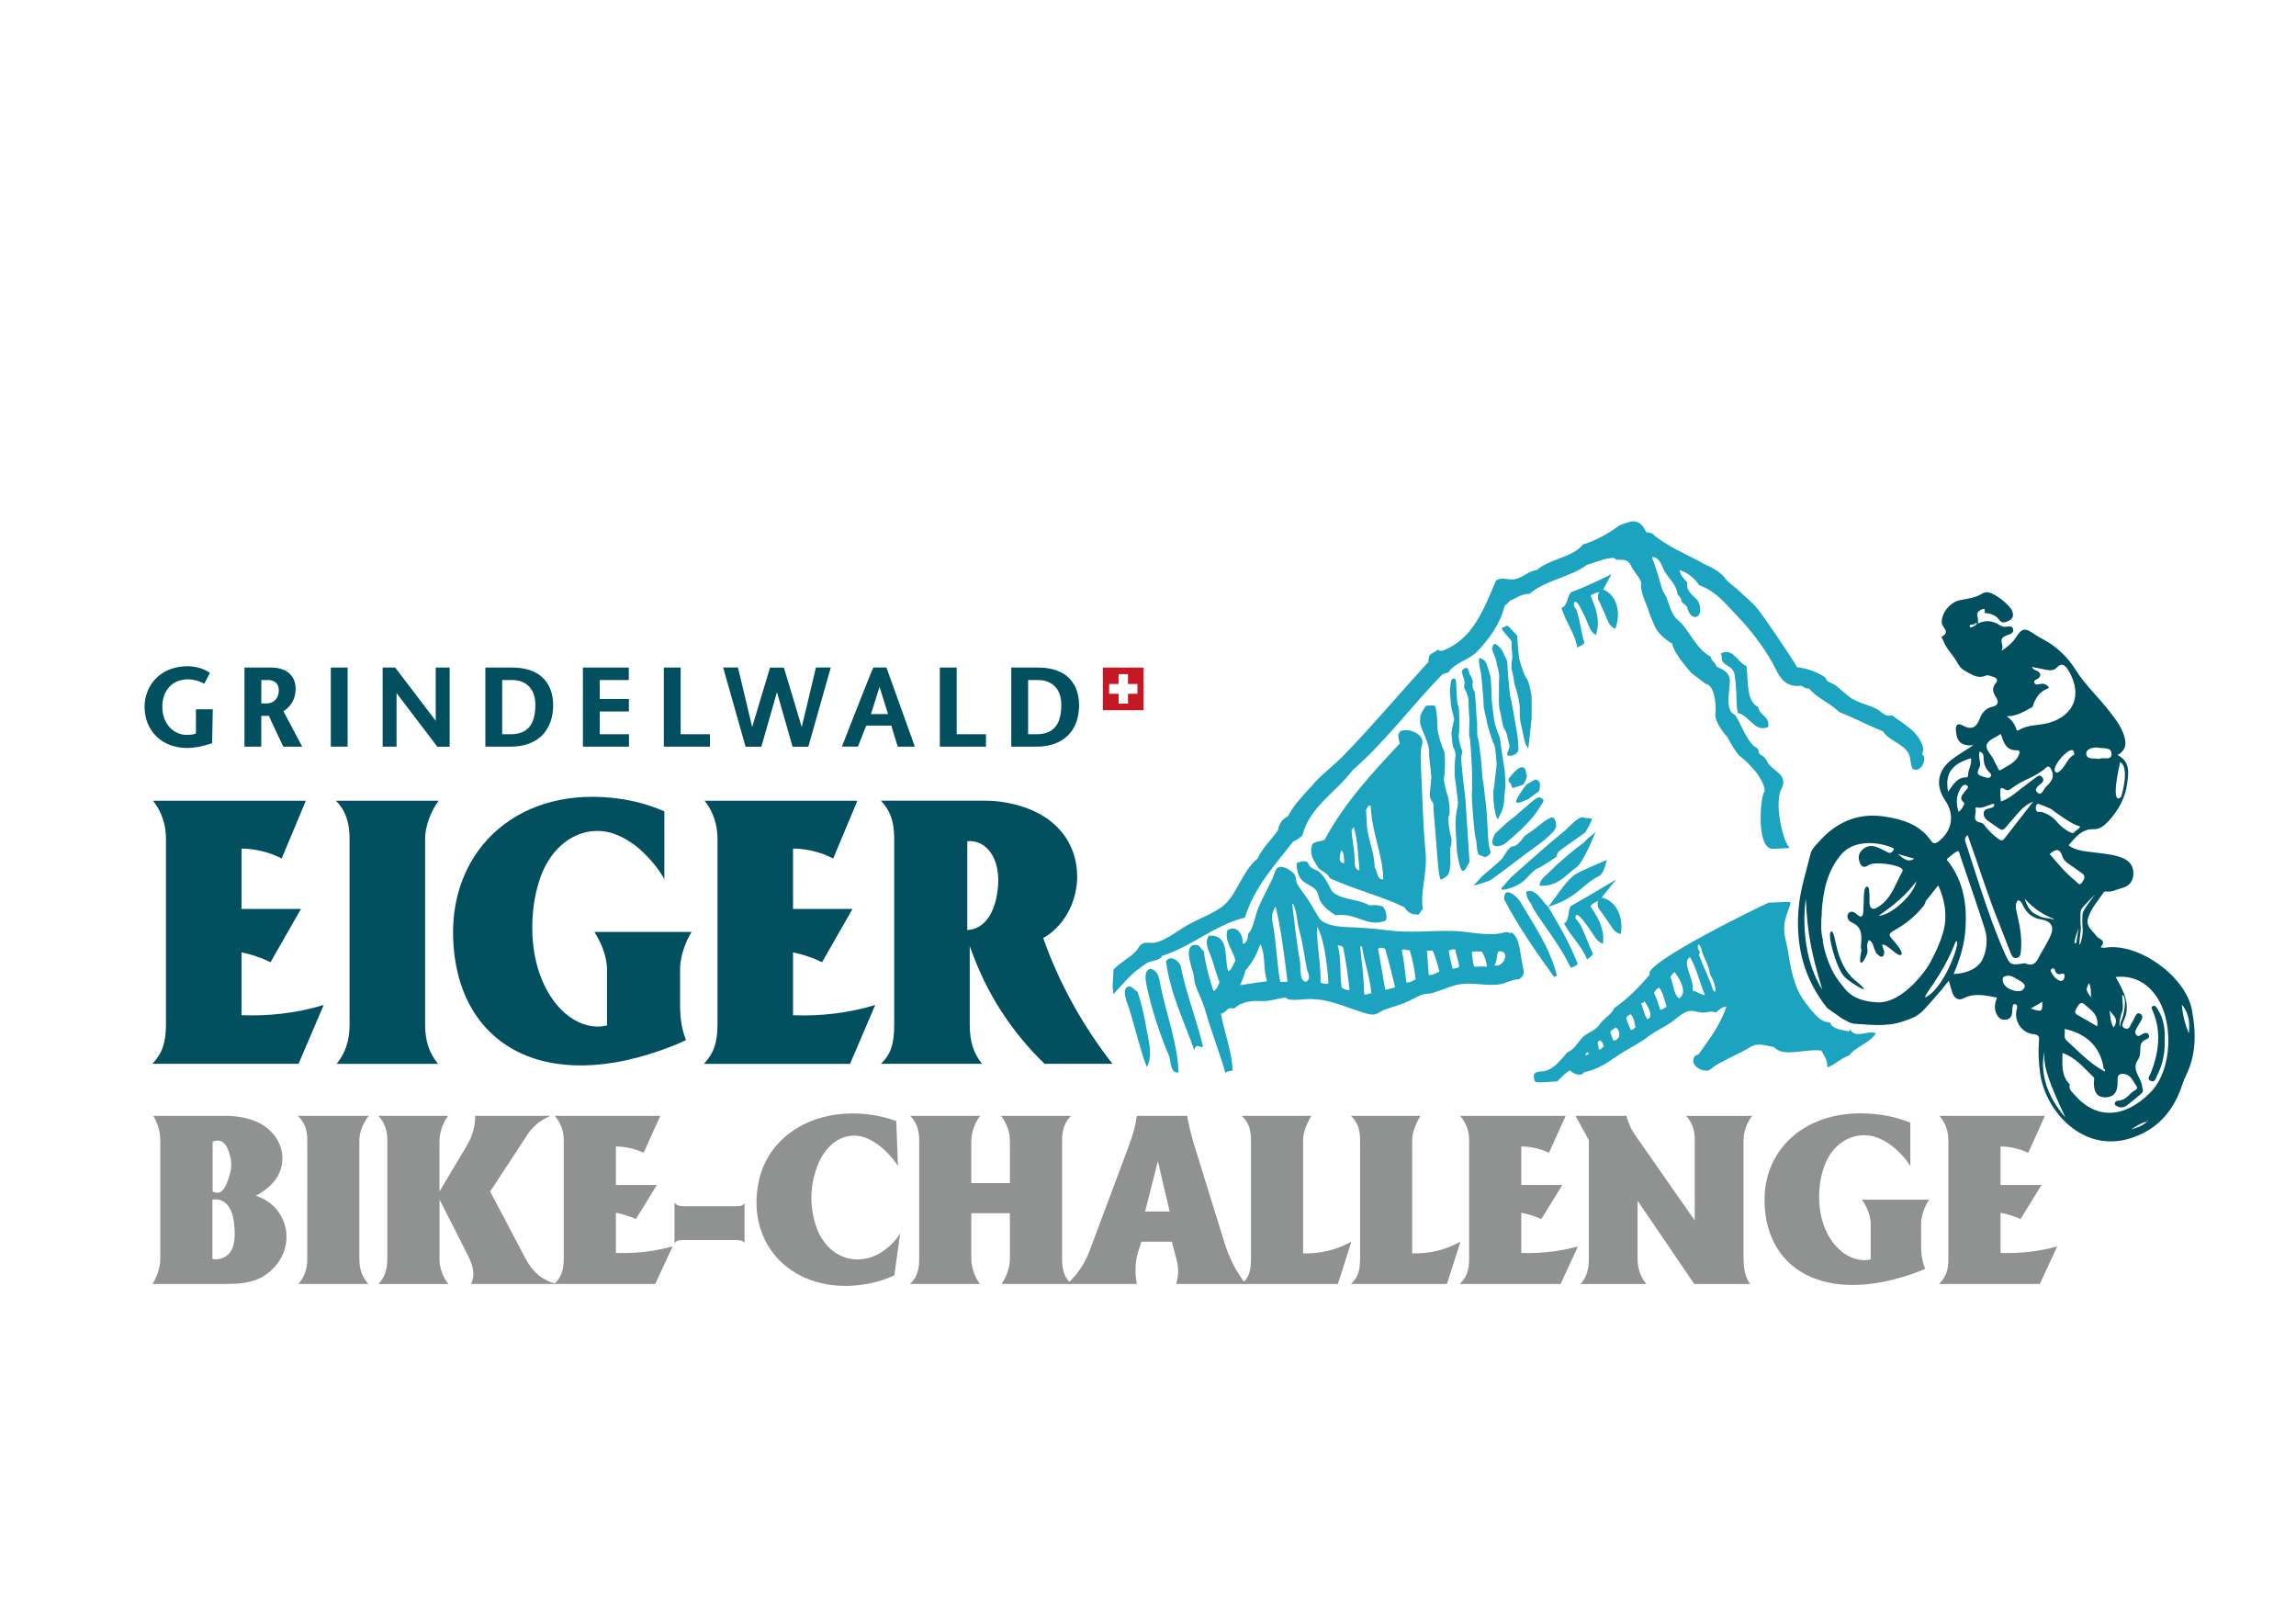 <?xml version="1.0" encoding="utf-8"?>
<!-- Generator: Adobe Illustrator 24.0.3, SVG Export Plug-In . SVG Version: 6.00 Build 0)  -->
<svg version="1.1" id="Ebene_1" xmlns="http://www.w3.org/2000/svg" xmlns:xlink="http://www.w3.org/1999/xlink" x="0px" y="0px"
	 viewBox="0 0 841.89 595.28" style="enable-background:new 0 0 841.89 595.28;" xml:space="preserve">
<style type="text/css">
	.st0{fill:#909191;}
	.st1{fill:#02505F;}
	.st2{fill:#C61824;}
	.st3{fill-rule:evenodd;clip-rule:evenodd;fill:#1CA3BF;}
	.st4{fill-rule:evenodd;clip-rule:evenodd;fill:#02505F;}
	.st5{fill:none;}
</style>
<g>
	<g>
		<g>
			<path class="st0" d="M57.53,467.55c0.89-2.31,1.24-4.28,1.24-5.9v-43.31c0-2.65-0.53-5.22-1.68-7.62
				c-0.27-0.6-0.62-1.11-0.88-1.62h26.72c4.95,0,9.29,1.11,12.39,2.73c9.11,4.88,10.88,15.67,4.25,22.34
				c-0.8,0.77-1.51,1.37-2.39,2.05c-1.24,0.94-2.3,1.63-3.36,2.14c0.53,0.17,1.15,0.43,1.68,0.68c9.99,4.28,12.92,17.12,5.04,25.6
				c-3.98,4.28-8.67,6.07-16.9,6.07h-27.7C56.56,469.7,57.09,468.67,57.53,467.55 M81.95,461.05c2.83-1.28,4.43-4.2,4.07-10.45
				c-0.26-5.91-2.03-8.99-4.24-10.18c-1.15-0.69-2.48-0.86-3.89-0.6v21.74C79.3,461.82,80.71,461.65,81.95,461.05z M83.01,434.17
				c1.77-4.36,2.04-6.76,1.6-9.25c-1.15-5.99-3.55-7.7-6.64-6.33v18.24C80.18,437.94,81.77,437.08,83.01,434.17z"/>
			<path class="st0" d="M135.22,409.1c-0.89,1.02-1.5,2.13-2.12,3.42c-0.89,1.97-1.33,3.86-1.33,5.57v43.48
				c0,3.77,1.06,6.68,3.28,9.16h-25.66c2.21-2.48,3.28-5.48,3.28-9.16V418c0-3.94-1.07-6.68-3.45-8.9H135.22"/>
			<path class="st0" d="M142.03,461.48V418c0-3.59-1.06-6.51-3.27-8.9h25.49c-0.71,1.02-1.33,2.13-1.86,3.34
				c-0.8,2.05-1.24,3.94-1.24,5.56v18.83l9.91-16.61c2.21-3.68,3.19-7.36,3.19-11.12h27.61c-0.89,0.34-1.77,0.77-2.57,1.28
				c-2.3,1.37-4.25,3.16-5.75,5.39l-13.81,21.06l13.19,24.99c2.57,4.8,6.37,7.79,11.24,8.9h-31.41c1.33-3.08,1.15-5.82-1.24-10.61
				l-10.35-20.37v21.74c0,2.66,0.71,5.3,2.12,7.62c0.35,0.6,0.71,1.11,1.15,1.63h-25.66C141.06,468.24,142.03,465.59,142.03,461.48"
				/>
			<path class="st0" d="M206.71,461.48v-43.39c0-3.51-1.15-6.51-3.27-8.99h38.67l-6.1,13.52c-0.8-0.34-1.6-0.68-2.3-0.94
				c-2.56-0.86-5.22-1.37-7.88-1.37v14.12h15.04l-7.7,12.5c-1.14-0.51-2.39-1.02-3.62-1.37c-1.24-0.43-2.48-0.68-3.72-0.94v14.72
				c6.99,0.26,14.07-0.51,20.8-2.4l-6.37,13.78h-36.98C205.65,468.41,206.71,465.93,206.71,461.48"/>
			<path class="st0" d="M247.32,440.94c0.8,0.93,1.68,1.28,3.45,1.28h18.94c2.03,0,2.57-0.17,3.28-1.11v14.46
				c-0.17-0.08-0.27-0.25-0.45-0.34c-0.62-0.43-1.23-0.6-2.65-0.6H250.6c-2.04,0-2.66,0.26-3.28,1.21V440.94"/>
			<path class="st0" d="M329.26,427.5c-0.88-1.54-2.3-3.25-4.68-5.65c-1.77-1.72-3.81-3.17-6.1-4.28
				c-6.73-3.26-14.86-0.09-18.68,9.67c-3.09,7.96-3.01,16.18,0,23.8c4.69,11.3,16.81,14.12,25.93,6.16
				c1.94-1.63,3.36-3.34,4.33-5.13l-2.12,15.49c-3.54,1.63-7.26,2.74-11.15,3.34c-25.66,3.94-43.98-14.46-38.4-38.6
				c0.53-2.23,1.33-4.45,2.39-6.51c6.2-12.16,20.71-19.52,38.49-17.12c3.19,0.43,6.28,1.2,9.38,2.31L329.26,427.5"/>
			<path class="st0" d="M337.05,461.39v-43.22c0-4.11-1.06-6.76-3.28-9.07h25.66c-0.8,1.02-1.5,2.13-1.95,3.25
				c-0.88,2.06-1.33,4.03-1.33,5.82v15.58h14.16v-15.58c0-2.4-0.71-5.05-2.21-7.53c-0.27-0.51-0.62-1.03-1.06-1.54h25.66
				c-2.22,2.31-3.27,4.96-3.27,9.07v43.22c0,4.54,0.97,6.94,3.36,9.33h-25.57c0.35-0.52,0.62-1.02,0.97-1.54
				c1.42-2.65,2.12-5.31,2.12-7.79v-16.61h-14.16v16.61c0,2.4,0.71,5.14,2.12,7.79c0.36,0.51,0.71,1.02,1.06,1.54h-25.66
				C336.07,468.41,337.05,465.93,337.05,461.39"/>
			<path class="st0" d="M399.52,458.57l13.81-36.89c2.3-6.16,3.01-8.9,3.53-12.58h18.5l0.26,1.71l0.36,1.63
				c0.53,2.48,1.24,5.22,2.47,9.16l10.79,34.83c1.25,3.85,3.02,7.62,5.31,11.21c0.71,1.03,1.42,2.06,2.21,3.08h-25.48
				c0.88-2.82,0.97-5.73,0.18-8.73l-1.78-6.76h-11.15l-1.42,4.45c-0.62,2.22-0.88,4.8-0.7,7.87c0.08,1.02,0.26,2.14,0.44,3.17
				h-25.57C394.92,467.47,397.66,463.45,399.52,458.57 M428.89,444.19l-4.33-18.49l-4.69,18.49H428.89z"/>
			<path class="st0" d="M480.83,409.1c-0.27,0.43-0.53,0.94-0.8,1.45c-1.59,2.99-2.21,5.47-2.21,7.36v41.6
				c6.19,0.17,12.29-1.28,17.7-4.28l-4.95,15.49h-35.22c2.48-2.22,3.36-4.54,3.36-9.33V418c0-4.28-1.07-6.68-3.36-8.9H480.83"/>
			<path class="st0" d="M520.83,409.1c-0.26,0.43-0.53,0.94-0.79,1.45c-1.6,2.99-2.22,5.47-2.22,7.36v41.6
				c6.2,0.17,12.3-1.28,17.7-4.28l-4.96,15.49h-35.21c2.47-2.22,3.36-4.54,3.36-9.33V418c0-4.28-1.06-6.68-3.36-8.9H520.83"/>
			<path class="st0" d="M538.7,461.48v-43.39c0-3.51-1.15-6.51-3.27-8.99h38.66l-6.1,13.52c-0.8-0.34-1.59-0.68-2.3-0.94
				c-2.56-0.86-5.22-1.37-7.87-1.37v14.12h15.04l-7.69,12.5c-1.15-0.51-2.39-1.02-3.63-1.37c-1.25-0.43-2.48-0.68-3.72-0.94v14.72
				c6.99,0.26,14.07-0.51,20.79-2.4l-6.37,13.78h-36.98C537.63,468.41,538.7,465.93,538.7,461.48"/>
			<path class="st0" d="M596.39,409.1c0.26,1.11,0.62,2.13,1.07,3.17c0.62,1.54,1.24,2.56,1.86,3.51l22.11,31.67v-29.53
				c0-3.94-1.05-6.5-3.18-8.81h24.24c-0.44,0.51-0.7,1.02-1.06,1.54c-1.41,2.4-2.12,4.96-2.12,7.36v42.54
				c0,5.05,0.61,7.36,2.38,10.18h-20.44l-20.79-30.55v21.31c0,3.51,1.06,6.59,3.19,9.24h-24.07c2.12-2.48,3.01-5.13,3.01-9.24V418
				l-4.87-8.9H596.39"/>
			<path class="st0" d="M700.45,427.5c-1.15-1.97-2.83-4.02-5.31-6.24c-1.86-1.71-4.07-3.09-6.36-4.03
				c-7.79-3.17-16.82,0.94-20.09,10.95c-0.62,1.88-1.07,3.77-1.33,5.73c-2.3,17.81,8.14,29.19,17.61,27.99l0.44-0.09l0.53-0.08
				v-13.18c0-1.79-0.62-4.28-2.03-6.85c-0.36-0.69-0.8-1.28-1.15-1.88h24.6c-0.44,0.68-0.8,1.29-1.15,1.97
				c-1.15,2.39-1.77,4.79-1.77,6.76v8.21c0,3.51,0.44,5.91,1.51,8.39c-1.15,0.52-2.22,0.94-3.37,1.37
				c-32.82,11.98-54.94-0.6-55.56-25.68c-0.53-20.8,17.08-35.61,42.38-32.18c3.8,0.51,7.44,1.46,11.07,2.91V427.5"/>
			<path class="st0" d="M714.43,461.48v-43.39c0-3.51-1.15-6.51-3.28-8.99h38.67l-6.1,13.52c-0.8-0.34-1.59-0.68-2.3-0.94
				c-2.58-0.86-5.23-1.37-7.88-1.37v14.12h15.04l-7.7,12.5c-1.14-0.51-2.38-1.02-3.62-1.37c-1.24-0.43-2.48-0.68-3.72-0.94v14.72
				c6.99,0.26,14.06-0.51,20.79-2.4l-6.37,13.78h-36.98C713.37,468.41,714.43,465.93,714.43,461.48"/>
		</g>
	</g>
</g>
<path class="st1" d="M60.86,375.54v-67.92c0-5.49-1.67-10.18-4.75-14.06h56.04l-8.85,21.17c-1.15-0.54-2.31-1.07-3.33-1.48
	c-3.72-1.34-7.57-2.14-11.41-2.14v22.11h21.8L99.2,352.76c-1.67-0.8-3.46-1.6-5.26-2.14c-1.79-0.67-3.59-1.07-5.38-1.47v23.04
	c10.13,0.4,20.39-0.8,30.14-3.75l-9.23,21.57h-53.6C59.32,386.39,60.86,382.5,60.86,375.54"/>
<path class="st1" d="M160.88,293.55c-1.28,1.61-2.18,3.35-3.07,5.36c-1.28,3.09-1.93,6.03-1.93,8.71v68.06
	c0,5.9,1.54,10.45,4.74,14.34h-37.19c3.21-3.89,4.75-8.58,4.75-14.34v-68.19c0-6.16-1.54-10.45-5-13.93H160.88"/>
<path class="st1" d="M243.61,322.36c-1.67-3.09-4.11-6.3-7.7-9.79c-2.69-2.68-5.9-4.82-9.23-6.29
	c-11.28-4.96-24.37,1.47-29.11,17.15c-0.9,2.95-1.54,5.9-1.93,8.98c-3.33,27.86,11.8,45.68,25.52,43.81l0.64-0.14l0.77-0.13v-20.63
	c0-2.82-0.89-6.7-2.95-10.72c-0.51-1.07-1.15-2.01-1.67-2.95h35.65c-0.63,1.07-1.15,2.01-1.67,3.09c-1.66,3.75-2.56,7.5-2.56,10.58
	v12.86c0,5.49,0.64,9.25,2.18,13.13c-1.67,0.8-3.21,1.47-4.88,2.14c-47.57,18.75-79.63-0.94-80.53-40.19
	c-0.77-32.55,24.75-55.73,61.43-50.37c5.51,0.8,10.77,2.28,16.03,4.56V322.36"/>
<path class="st1" d="M263.09,375.54v-67.92c0-5.49-1.66-10.18-4.74-14.06h56.03l-8.85,21.17c-1.15-0.54-2.31-1.07-3.33-1.48
	c-3.72-1.34-7.57-2.14-11.41-2.14v22.11h21.8l-11.16,19.55c-1.67-0.8-3.46-1.6-5.26-2.14c-1.79-0.67-3.59-1.07-5.38-1.47v23.04
	c10.13,0.4,20.38-0.8,30.14-3.75l-9.24,21.57h-53.6C261.55,386.39,263.09,382.5,263.09,375.54"/>
<path class="st1" d="M361.23,293.55c2.18,0,4.49,0.14,6.67,0.53c18.08,2.82,27.45,14.07,27.06,28.27
	c-0.39,9.11-5.13,17.42-12.44,21.57c5.9,16.74,14.62,32.29,25.39,46.08h-24.88c-6.02-5.76-11.28-12.19-15.9-19.29
	c-4.75-7.37-8.59-15.41-11.54-23.85v28.81c0,6.29,1.41,10.45,4.49,14.34h-37.06c3.59-3.48,4.87-7.23,4.87-14.34v-68.19
	c0-6.43-1.54-10.45-4.87-13.93H361.23 M365.2,329.86c3.21-14.07-3.2-22.24-10.52-21.44v32.55
	C359.57,340.71,363.41,337.09,365.2,329.86z"/>
<path class="st2" d="M404.4,244.75v15.62h14.95v-15.62H404.4z M417.07,254.36h-3.46v3.61h-3.45v-3.61h-3.46v-3.6h3.46v-3.61h3.45
	v3.61h3.46V254.36z"/>
<path class="st1" d="M53.01,259.07c0,8.92,6.42,15.15,15.61,15.15c2.76,0,5.76-0.58,9.16-1.76l0.24-12.02v-0.39h-6.17
	c0,0,0,8.75,0,8.81c-0.82,0.59-3.46,0.56-3.46,0.56c-4.3,0-8.86-3.6-8.86-10.27c0-6.13,3.69-10.1,9.41-10.1
	c2.23,0,4.44,0.77,5.65,1.45l0.32,0.17l2.08-3.98l-0.29-0.19c-1.99-1.37-5.1-2.25-7.91-2.25C58.42,244.25,53.01,251.71,53.01,259.07
	"/>
<polyline class="st1" points="127.11,244.74 121.3,244.74 121.3,273.73 127.47,273.73 127.47,244.74 127.11,244.74 "/>
<path class="st1" d="M164.51,244.74h-4.74c0,0,0,17.74,0,19.52c-1.08-1.41-14.87-19.52-14.87-19.52h-4.22h-0.37v29h5.1
	c0,0,0-17.84,0-19.63c1.08,1.42,14.21,18.67,14.21,18.67l0.73,0.97l4.53,0.01v-29H164.51"/>
<path class="st1" d="M230.21,244.74h-16.47v29h16.9v-4.55c0,0-10.04,0-10.73,0c0-0.67,0-7.69,0-8.35c0.68,0,10.7,0,10.7,0v-4.56
	c0,0-10.02,0-10.7,0c0-0.65,0-6.32,0-6.97c0.68,0,10.65,0,10.65,0v-4.57H230.21"/>
<path class="st1" d="M249.22,244.74h-5.81v29h16.91v-4.55c0,0-10.05,0-10.74,0c0-0.74,0-24.45,0-24.45H249.22"/>
<path class="st1" d="M350.43,244.74h-5.82v29h16.92v-4.55c0,0-10.04,0-10.74,0c0-0.74,0-24.45,0-24.45H350.43"/>
<path class="st1" d="M103.94,260.76c2.94-1.96,4.46-4.63,4.46-8.25c0-4.86-3.37-7.77-9.01-7.77h-9.75v29h6.17c0,0,0-10.58,0-11.29
	h2.87c-0.01,0-0.01,0-0.01,0.01c0,0.41,4.45,9.66,5.21,11.28h6.93C110.07,272.33,104.17,261.2,103.94,260.76 M97.66,257.89
	c0,0-1.33,0-1.84,0v-8.58c0.55,0,2.45,0,2.45,0c1.19,0,3.96,0.37,3.96,3.89C102.23,254.94,101.26,257.89,97.66,257.89z"/>
<path class="st1" d="M187.68,244.74h-9.71v29h9.21c9.81,0,15.66-5.72,15.66-15.31C202.83,254.31,201.35,244.74,187.68,244.74
	 M187.1,269.19c0,0-2.38,0-2.96,0v-19.88c0.6,0,3.57,0,3.57,0c5.38,0,8.6,3.39,8.6,9.09C196.31,265.75,193.39,269.19,187.1,269.19z"
	/>
<path class="st1" d="M325.03,244.72h-4.77c-0.35,0.24-11.55,29-11.55,29h5.88l3.02-7.7c0,0,9.29,0,9.33,0
	c-0.02,0-0.02,0.02-0.02,0.05c0,0.66,2.28,7.68,2.28,7.68l6.26-0.02L325.03,244.72 M319.33,261.79c0.19-0.54,0.47-1.35,0.47-1.35
	s2.2-7.02,2.71-8.64c0.47,1.52,2.12,6.83,2.12,6.83s0.77,2.41,1,3.16H319.33z"/>
<path class="st1" d="M380.52,244.74h-9.71v29h9.21c9.81,0,15.66-5.72,15.66-15.31C395.67,254.31,394.2,244.74,380.52,244.74
	 M379.94,269.19c0,0-2.37,0-2.95,0v-19.88c0.6,0,3.57,0,3.57,0c5.39,0,8.6,3.39,8.6,9.09C389.15,265.75,386.22,269.19,379.94,269.19
	z"/>
<path class="st1" d="M299.19,244.71c-0.02,0.05-4.69,19.64-5.21,21.84c-0.6-2.13-6.55-21.8-6.55-21.8h-5.08
	c0,0-5.94,19.66-6.54,21.8c-0.52-2.2-5.2-21.78-5.21-21.84h-5.44l8.23,29.04l5.78,0.02c0,0,4.89-17.11,5.72-20.03
	c0.84,2.92,5.73,20.03,5.73,20.03l5.78-0.02l8.23-29.04H299.19"/>
<g>
	<g>
		<g>
			<g>
				<path class="st3" d="M640.39,244.23c0.76,6.19-0.07,12.86,4.36,15.01c0.35,3.29,4.19,3.08,3.63,7.26
					c-4.96,2.23-6.89-4.24-11.14-5.08c-0.74-3.34-0.38-6.62-0.73-9.68c-0.18-1.59-0.24-3.96-0.73-5.33c-0.72-2-3.09-2.34-4.12-3.87
					c-0.61-0.92-0.01-2.03-0.72-2.91C635.24,237.14,637.09,242.82,640.39,244.23z"/>
			</g>
			<g>
				<path class="st3" d="M570.9,357.79c-0.45,0.03-0.81,0.16-0.97,0.48c-6.57-9.09-13.02-18.29-18.4-28.57
					c-0.2-5.19,4.48-1.33,5.81,0.73C562.32,338.93,568.45,347.57,570.9,357.79z"/>
			</g>
			<g>
				<path class="st3" d="M520.05,335.27c-2.73,0.15-4.1-1.07-5.08-2.66c-8.03-3.94-18.69-6.63-27.36-10.65
					c-0.74-1.84-2.75-2.41-4.11-3.63c-1.33-2.21-3.88-5.28-2.18-8.96c1.02-0.92,3.01-0.86,4.36-1.45
					c7.33-13.66,17.46-24.52,27.6-35.36c-0.25-1.12-0.69-2.06-0.48-3.63c0.3-0.11,0.5-0.31,0.48-0.73c2.91-1.53,7.66,0.56,8.23,3.15
					c0.28,1.26-0.4,2.58-0.49,3.63c-0.13,1.64-0.09,4,0,5.81c0.5,9.74,0.71,21.38,1.7,31.48c0.77,7.88-2.12,15.03-0.97,21.07
					C520.87,333.67,520.9,334.92,520.05,335.27z M500.92,296.78c-0.02,1.23,0.13,2.29,0.2,3.43c-0.09,6.95,2.83,11.23,2.94,17.88
					c1.2,1.3,0.64,4.36,3.15,4.36c-0.15-9.29-4.18-16.77-4.6-27.12C501.36,295.12,501.55,296.35,500.92,296.78z M495.59,304.28
					c0.17,3.45,1.05,7.26,1.16,10.9c0.03,1.25-0.25,3.7,1.75,3.87c-0.52-4.24-0.53-11.13-2.18-15.98
					C496.29,303.69,495.87,303.92,495.59,304.28z M492.93,316.39c-0.27-1.67,0.12-3.99-1.21-4.6
					C491.32,313.56,490.43,316.38,492.93,316.39z"/>
			</g>
			<g>
				<path class="st3" d="M507.17,332.41c0.79,1.16,1.68,3.19,0.97,5.08c-6.75,2.78-10.79-3.11-18.4-1.94
					c-2.04-1.34-4.24-2.81-5.57-5.09c-0.65-1.11-0.68-2.72-1.45-3.87c-1.27-1.91-4.74-2.57-6.05-4.84
					c-0.91-1.56-1.19-3.11-1.21-5.32c1.15-0.49,2.46-0.95,3.63-0.49c0.72,0.29,0.69,1.24,1.45,1.94c0.85,0.78,2.5,1.14,3.15,1.69
					c2.12,1.82,3.63,5.17,4.6,7.02c2.98,3.39,9.85,2.91,13.8,5.33C504.31,331.72,505.16,331.75,507.17,332.41z"/>
			</g>
			<g>
				<path class="st3" d="M441.11,383.7c-0.32,0.46-1.54-0.22-2.18-0.24c-0.58,0.31-0.99,0.79-0.97,1.69
					c-3.68-10.69-8.65-20.08-10.42-32.69c1.58-2.52,4.54-0.31,5.33,1.45C434.96,364.5,438.69,373.44,441.11,383.7z"/>
			</g>
			<g>
				<path class="st3" d="M432.15,393.14c-2.74,0.62-2.84-3.44-3.39-5.81c-2.53-5.73-6.09-15.91-7.75-23.49
					c-0.62-2.84-2.25-8.11,0.97-8.72c2.88,1.08,2.94,3.12,3.63,6.54C427.59,371.46,431.79,382.47,432.15,393.14z"/>
			</g>
			<g>
				<path class="st3" d="M420.53,391.21c-1.97-4.76-4.37-14.42-6.29-20.82c-0.56-1.85-3.41-7.93-0.49-8.72
					c1.11-0.3,2.41,1.49,3.39,1.94c1.32,4.01,2.32,8.01,3.15,13.07C421.07,381.4,422.92,386.75,420.53,391.21z"/>
			</g>
			<g>
				<path class="st3" d="M701.58,382.57 M585.11,304.84c0,0-4.31,11.16-7.02,13.08c-3.97,2.81-6.92,7.28-13.56,6.78
					c-0.1-1.98,1.96-3.41,3.15-4.6c3.94-3.93,8.66-8.01,13.32-11.38C582.08,307.14,583.91,306.3,585.11,304.84 M567.68,332.44
					c2.83-3.42,5.6-8.24,9.2-11.38c1.55-1.34,12.35-5.81,12.35-5.81 M589.23,315.25c0-0.89-0.71,4.43-2.66,5.81
					c-6.05,2.74-8.19,8.22-18.89,11.38c3.94,6.71,7.93,13.38,10.89,21.07c-0.89,0.39-1.45,1.13-2.66,1.21
					c-3.78-8.08-9.24-14.48-13.8-21.79c-0.58-2.25-2.59-3.06-2.42-6.06c3.44-1.43,6.07,3.99,7.99,5.57 M587.29,329.05
					c5.39,1.16,8.11,7.26,7.02,13.32c-2.42-0.22-3.42-2.78-4.6-4.36c-1.25-1.69-2.34-3.51-3.63-5.08c-0.23-0.64-0.47-2.08,0-2.66
					c-1.11,0.51-2.23,0.99-2.91,1.94c2.34,3.63,5.34,7.88,4.6,13.8c-2.45-0.8-3.45-3.4-4.84-5.33c-0.69-0.96-1.42-1.99-2.18-2.91
					c-0.7-0.84-1.48-2.13-2.66-2.42c-1.25,1.3,0.68,2.42,1.21,3.39c1.78,3.23,3.1,7.55,4.84,10.9c-0.42,1.03-1.56,1.35-2.18,2.18
					c-2.03-5.23-6.03-8.5-8.47-13.31c2.05-0.85,1.29-4.52,2.42-6.29c4.82-2.69,16.69-9.76,16.69-9.76 M587.87,216.09
					c5.08,2.14,6.62,8.64,4.43,14.39c-2.34-0.67-2.85-3.36-3.71-5.14c-0.91-1.89-1.65-3.88-2.62-5.67c-0.11-0.67-0.07-2.13,0.5-2.62
					c-1.18,0.29-2.38,0.56-3.22,1.36c1.63,4.01,3.78,8.74,1.95,14.42c-2.25-1.25-2.76-3.99-3.77-6.13c-0.5-1.07-1.02-2.22-1.6-3.26
					c-0.54-0.96-1.06-2.37-2.17-2.87c-1.47,1.04,0.21,2.51,0.56,3.55c1.15,3.51,1.65,8,2.73,11.61c-0.61,0.94-1.78,1.03-2.55,1.73
					c-1.02-5.52-4.34-9.47-5.85-14.66c2.18-0.45,2.11-4.2,3.55-5.73c5.24-1.75,14.8-6.57,14.8-6.57 M656.41,330.61
					c0,0,0.12,0.79,0.03,1.06c-0.89,2.57-1.98,4.99-2.19,7.82c-0.25,3.36,0.96,6.41,1.44,9.68c0.9,6.1,2.25,12.38,5.2,16.82
					c1.77,2.65,4.73,6.41,6.84,7.82c0.95,0.64,2.21,1.03,3.29,1.07c0.91,2.54,4.3,2.61,6.93,3.27l0.42-0.75
					c2.2,3.67,6.27,0.13,9.46,1.41c-2.2,3.68-7.28,4.73-9.79,8.14c-3.18,1.04-4.98,3.34-8.13,4.41c0.58-1.84-1.13-4.65-2.09-6.2
					c-6.18-0.78-13.85,2.64-17.31-1.27c-3.32-0.56-5.88-1.89-9.12,0.2c-2.8,1.8-9.33,4.6-12.49,6.63c-1.04,0.66-1.77,1.6-2.56,1.74
					c-2.73,0.47-6.99-2.16-4.9-5.26c0.27-0.4,0.97-0.41,1.39-0.67c3.83-5.43,7.95-10.6,10.19-17.49c-1.96,0.15-2.73,1.39-3.96,2.2
					c-1.4-0.8-2.88-0.03-4.46-0.01c-1.85,0.03-3.53-0.83-5.1-0.59c-2.62,0.4-5.05,3.14-7.31,4.58c-2.64,1.69-5.21,2.87-7.31,4.38
					c-3.65,3.02-8.01,4.83-12.04,7.63c-3.19,2.21-6.88,4.8-11.72,5.79c-0.56,0.14-0.62,0.73-1.18,0.86
					c-1.78,0.47-3.22-0.54-4.32-1.43c-1.91,1.04-3.16,2.68-4.69,4.06c-2.84-0.05-5.85,0.6-7.91,0.15c-0.63-0.72-0.63-1.79-0.53-2.82
					c0.95-1.31,2.68-0.84,4-1.19c3.73-0.98,6.06-4.44,8.22-6.85c2.71-1.06,3.8-3.82,5.84-5.73c1.42-1.34,3.48-1.93,4.93-3.26
					c0.85-0.77,1.46-1.87,2.32-2.74c1.42-1.43,3.2-2.41,4.07-4.44c5-3.52,9.23-7.74,13.05-12.34c-3.08-3.92,42.89-26.23,43.65-26.36
					 M649.77,311.2c-5.9-0.6-4.21-18.96-2.97-20.65c1.18-1.61-2.17-6.5-2.17-6.5s-2.51-3.65-7.07-7.19
					c-3.93-5.2-3.65-6.62-5.02-7.53c-2.91-3.86-4.05-6.51-3.42-8.44c0-10.27-3.65-10.15-3.65-10.15l-5.13-3.88
					c0,0-6.74-7.22-7.18-11.02c0.91,0.74-4.55-2.22-6.38-6.16c-2.3-5.28-2.44-6.34-2.45-6.49c0-0.01,0-0.02-0.01-0.03
					c-0.16-0.36-2.95-6.49-2.56-8.6c0.4-2.17-2.19-4-3.82-7.36c-1.61-3.32-5.11-1.08-5.83-2.51c-0.02-0.03-0.04-0.05-0.08-0.06
					c-2.81-0.45-6.98,1.64-10.1,2.43c-0.01,0-0.02,0.01-0.03,0.02c-6.01,4.54-15.44,5.65-21.02,10.61
					c-0.02,0.02-0.04,0.03-0.07,0.03c-3.16-0.02-4.68,1.58-6.97,2.42c-0.01,0-0.02,0.01-0.02,0.01c-0.74,0.46-1.02,1.39-1.93,1.69
					c0.04,0.28-0.05,0.43-0.24,0.48c-1.66,6.68-5.73,12.02-9.93,16.47c-2.97,3.14-8.14,4.03-10.63,7.71
					c-0.01,0.02-0.04,0.04-0.06,0.04c-0.77,0.18-1.46,0.43-2.12,0.71c-0.01,0.01-0.03,0.01-0.04,0.03
					c-11.24,11.42-20.76,24.56-32.91,35.09c-0.01,0-0.01,0.01-0.01,0.02c-5.98,8.07-15.74,13.29-18.39,23.93
					c-0.01,0.02-0.02,0.04-0.04,0.06c-1.06,0.76-1.95,1.7-3.33,2.15c-0.02,0.01-0.04,0.02-0.05,0.03
					c-6.56,8.57-14.01,16.26-17.64,27.76c-0.01,0.03-0.04,0.06-0.07,0.07c-11.67,3.06-19.05,10.41-30.18,14.02
					c-0.02,0.01-0.04,0.02-0.05,0.04c-1.12,1.55-2.33,1.48-4.58,2.15c-1.44,0.43-3,1.88-4.12,2.66c-3.46,2.45-6.26,6.11-9.06,9.05
					c-0.06,0.06-0.17,0.03-0.19-0.05c-0.57-2.65,0.03-5.97,0.05-8.72c0-0.03,0.01-0.05,0.03-0.07c2.43-2.66,5.63-4.06,8.21-6.75
					c0.83-0.87,1.2-2.11,2.18-2.66c1.54-0.86,3.15-0.13,4.84-0.49c4.1-0.87,8.18-4.35,12.11-6.54c4.31-2.4,8.72-3.9,12.35-6.54
					c5.47-3.98,7.49-13.33,13.06-17.66c0.01-0.01,0.02-0.02,0.03-0.04c1.86-4.09,5.05-6.86,7.48-10.37
					c0.01-0.01,0.01-0.03,0.02-0.04c0.44-2.45,1.59-4.17,3.59-5.05c0.02-0.01,0.04-0.02,0.05-0.04c1.14-2.19,2.59-4.22,4.34-6.26
					c1.62-1.88,2.96-3.42,4.6-5.08c0.44-0.45,0.74-0.97,1.21-1.45c3.32-3.39,7.14-6.31,10.41-9.68
					c10.69-11.02,20.55-22.81,30.96-34.11c0.02-0.02,0.03-0.06,0.03-0.09c-0.14-0.92,0.23-1.33,0.25-2.1c0-0.02,0.01-0.04,0.02-0.06
					c0.68-1.09,2.25-1.29,3.04-2.26c0.05-0.06,0.13-0.05,0.18,0.01c0.27,0.38,0.89,0.41,1.62,0.34
					c11.07-4.01,15.11-15.05,19.6-25.64c0.01-0.02,0.02-0.04,0.04-0.05c2.01-1.42,4.41-0.21,6.51-0.47
					c3.06-0.36,5.47-3.11,8.44-3.38c0.02,0,0.04-0.01,0.06-0.02c4.62-4.15,13-4.53,16.91-9.39c0.01-0.02,0.03-0.03,0.05-0.03
					c4.61-1.33,9.39-4.08,13.04-6.77c0.77-0.57,4.48-1.73,5.33-1.69c2.65,0.12,3.68,1.96,4.81,4.05c0.02,0.04,0.07,0.06,0.11,0.05
					c0.83-0.14,1.09,0.29,1.82,0.26c0.03,0,0.05,0.01,0.07,0.02c5.36,4.85,12.76,7.66,19.3,11.34c0.02,0.01,5.35,2.15,7.3,4.87
					c1.46,2.04,3.89,3.41,5.81,5.32c1.72,1.72,4.4,3.83,6.06,5.81c2.06,2.46,12.12,17.13,14.75,21.75c0.02,0.03,0.05,0.05,0.08,0.05
					c3.75,0.4,7.28,1.73,10.11,3.62c0.43,0.29,0.6,1.16,0.97,1.45c0.61,0.5,1.8,0.8,2.42,1.21c2.25,1.48,4.35,3.9,6.78,5.33
					c3.04,1.77,6.48,2.31,9.2,3.87c1.24,0.72,1.93,1.8,3.39,2.18c0.97,0.2,0.84,0.04,1.9,0c0.02,0,0.05,0.01,0.07,0.02
					c4.4,3.33,9.67,5.79,11.35,11.84c0.18,1.13-0.36,1.54-0.25,2.6c0,0.04,0.03,0.07,0.06,0.09c1.68,0.86-0.31,6.71-3.65,5.07
					c-0.02-0.01-0.04-0.03-0.05-0.05c-1.03-2.22-0.58-4.32-1.68-6.02c-2.13-3.3-7.1-4.37-9.18-7.72c-0.01-0.02-0.03-0.03-0.05-0.04
					c-5.51-2.13-10.41-4.88-15.93-7c-0.01,0-0.02-0.01-0.03-0.02c-3.3-3.28-8.13-5.04-11.09-8.66c-0.02-0.03-0.06-0.04-0.1-0.04
					c-1.48,0.22-1.86-0.66-2.82-0.97c-0.02-0.01-0.04-0.01-0.05,0c-6.87,0.87-8.29-4.61-10.63-8.72
					c-3.38-5.94-8.02-11.97-12.83-16.95c-3.94-4.08-7.57-8.94-13.77-11.13c-0.02-0.01-0.04-0.02-0.05-0.04
					c-1.74-2.44-3.89-4.47-7.06-5.48c-0.08-0.03-0.16,0.05-0.15,0.13c0.42,1.98,1.73,3.08,2.84,4.37c0.02,0.03,0.03,0.06,0.02,0.09
					c-0.75,3.35,2.8,4.98,3.89,6.73c1.18,1.9,1.24,5.65-0.97,5.81c-1.77,0.12-2.63-2.12-3.14-3.85c-0.01-0.02-0.02-0.04-0.03-0.05
					c-0.64-0.53-1.19-1.15-1.87-1.65c-0.02-0.02-0.04-0.05-0.04-0.08c-0.07-1.27-0.74-1.93-1.42-2.58
					c-0.02-0.02-0.03-0.04-0.03-0.06c-0.31-3.39-3.02-5.65-4.6-8.2c-1.13-1.82-1.7-5.37-4.67-5.56c-0.08-0.01-0.14,0.08-0.11,0.15
					c1.59,3.93,2.55,7.9,3.81,11.95c0.26,0.84,1.07,1.69,1.45,2.66c0.97,2.48,1.64,5.3,3.15,7.27c0.81,1.06,2.05,1.88,2.9,2.9
					c3.16,3.78,5.49,9.17,10.13,11.6c0.03,0.01,0.05,0.04,0.05,0.07c0.28,1.62,1.76,2.04,2.16,3.54c0.01,0.03,0.03,0.05,0.05,0.07
					c2.32,1.15,4.35,1.81,4.8,4.58c0.41,2.55-2.22,11.57,1.9,13.07c0.02,0.01,0.04,0.02,0.05,0.04c2.3,3.47,3.45,7.69,6.52,11.11
					c0.54,0.61,1.43,0.79,1.93,1.45c0.29,0.37,0.04,1.02,0.49,1.69c0.29,0.45,1.28,0.74,1.94,1.45c0.66,0.73,1.05,1.99,1.69,2.66
					c2.83,2.93,7.08,4.22,4.12,9.44c-2.21,5.69,1.12,19.28,3.32,20.86C656.63,311.02,649.77,311.2,649.77,311.2z M622.54,347.67
					c0.26,0.45,0.57,0.85,0.72,1.42c-0.13,0.35-0.29,0.66-0.21,1.2c1.27,3.3,2.91,6.97,4.28,10.26c0.45,1.07,0.49,2.48,1.46,3.11
					c0.51-0.99-0.06-2.56-0.43-3.68c-0.32-0.99-0.87-1.95-1.31-2.72c-0.37-3.21-2.29-6.05-3.02-8.59
					C624.28,348.46,622.46,344.11,622.54,347.67z M620.62,363.18c1.76,0.28,2.68,1.46,4.54,1.63c-1.72-3.99-3.12-9.98-5.48-13.96
					C616.3,352.8,621.54,359.25,620.62,363.18z M614.04,356.36c-0.59,0.57-1.25,1.06-1.54,1.89c1.14,2.51,1.13,6.27,3.19,7.78
					C619.2,363.9,615.43,358.08,614.04,356.36z M606.46,364c0.94,1.87,1.64,4,2.3,6.19c1.12-0.08,1.6-0.74,2.39-1.12
					c-0.84-2.41-1.35-5.18-2.74-6.98C607.38,362.39,606.96,363.23,606.46,364z M601.76,367.86c0.89,2.26,1.05,4.05,2.28,5.78
					c2.67-0.65,0-5.07-1.1-6.65C602.86,367.58,602.19,367.61,601.76,367.86z M596.31,373.37c0.52,1.42,1.03,2.83,1.61,4.19
					c1.01,0.09,1.17-0.61,1.79-0.89c-0.47-1.76-0.56-3.92-1.83-4.79C597.16,372.2,596.45,372.53,596.31,373.37z M590.45,378.5
					c0.42,0.96,0.69,2.08,1.14,2.99c2.87-0.2,2.64-3.71,0.8-4.9C591.91,377.37,590.71,377.5,590.45,378.5z M585.76,382.56
					c0.6,0.74,0.19,1.3,0.5,2.21c1.03,0.04,1.15-0.76,1.78-1.09C587.82,382.05,586.45,380.31,585.76,382.56z M581.28,386.81
					c0.63,0.12,0.73-0.24,1.21-0.25c0.04-0.47-0.08-0.76-0.44-0.79C581.74,386.07,581.36,386.31,581.28,386.81z"/>
			</g>
			<g>
				<path class="st3" d="M447.65,371.6c1.36,6.94,3.96,13.72,4.36,20.82c-0.92,0.29-2.16,0.26-2.66,0.97
					c-1.8-6.41-5.08-14.87-7.5-23.25c-1-3.45-2.77-6.58-3.63-9.45c-0.34-1.12-0.33-2.71-0.73-4.11c-0.65-2.32-3.81-10.59,1.21-10.17
					c1.45,0.12,1.43,1.52,2.66,2.18c0.73,5.21,1.97,9.96,3.63,14.77c1.19-0.59,1.6-1.95,2.18-3.15c-0.73-2.21-1.6-4.61-2.42-7.5
					c-1-3.53-3.56-6.68-1.45-9.69c7.61-0.42,5.48,7.62,7.02,13.07c1.04-0.17,1.94-2.58,2.66-3.87c-0.64-3.85-4.18-6.94-2.91-11.14
					c3.13-2.2,5.88,1.28,5.57,4.84c1.14,0.27,2.08-1.59,1.94-3.39c2.1-2.32,2.39-5.9,3.63-9.2c1.19-3.15,4.1-8.42,5.33-11.14
					c0.85-1.89,0.99-4.03,2.66-4.36c1.72-0.34,4.85,1.64,5.57,2.9c0.48,0.85,0.34,2.02,0.73,2.91c0.86,1.96,3,4.39,4.36,6.54
					c1.47,2.33,2.69,4.7,4.12,6.78c1.75,2,5.86,2.78,9.68,2.91c4.81,0.16,10.57,0.59,15.26,1.21c8.1,1.07,16.5-0.01,24.46,0.24
					c5.25,0.17,12.41,2.17,18.4,0.48c1.08-0.34,2.07,0.65,2.66,0c0.28,0.05,0.14,0.24,0,0.24c2.82,1.73,2.97,7.68,3.87,11.87
					c0.55,2.55,0.8,3.6-1.21,5.08c-2.88,0.04-4.92,1.62-7.51,1.94c-4.33,0.53-8.72-0.61-13.07-0.24c-3.76,0.32-7.66,2.3-11.38,3.39
					c-1.08,0.32-2.36,0.16-3.39,0.49c-2.1,0.66-4.38,2.23-6.78,3.15c-2.46,0.93-5.01,1.61-7.27,2.42c-1.92,0.69-2.86,2.29-5.57,1.7
					c-6.46-1.43-13.57-5.66-22.03-5.57c-2.19,0.02-4.15,0.45-7.02,0.24c-0.66-0.07-1.14-0.31-1.45-0.72
					c-2.35-0.09-5.91,1.46-9.2,1.21c-2.44-0.19-4.81-0.02-7.75,1.21c-0.78,0.32-1.47,1.23-2.18,1.45c-0.57,0.18-1.26-0.19-1.7,0
					C449.61,370.19,448.92,371.55,447.65,371.6z M476.71,352.71c0.19,1.07,0.01,2.1,0.17,3.15c0.19,1.27-0.09,3.37,1.77,4.12
					c2.55-0.92,0.75-3.51,0.48-5.09c-0.79-4.6-1.63-9.99-2.66-13.56c-0.91-3.13-0.83-6.81-2.18-9.68c-0.05-0.19-0.2-0.28-0.48-0.24
					C474.71,338.25,475.44,345.8,476.71,352.71z M466.78,339.15c1.22,6.02,1.41,14.41,2.66,20.83c0.89,0,1.77,0,2.66,0
					c-1.06-9.01-2.45-19.98-4.36-27.6C466.15,334.56,466.27,336.62,466.78,339.15z M484.21,360.21c0.73,0.27,2.1,0.81,2.91,0.24
					c-0.38-6.29-1.51-15.92-4.12-20.71C482.56,344.75,484.5,354.46,484.21,360.21z M456.61,355.86c0,1.05-1.49,4.49-1.94,5.33
					c1.22-0.17,7.3-1.16,9.93-1.45c-1.64-5.3-0.36-9.19-2.42-13.56C460.79,349.87,459.04,353.2,456.61,355.86z M491.96,362.15
					c0.9,0.37,1.98,1.11,2.91,0.73c-0.51-4.16-1.31-10.73-2.42-15.74c-0.53-0.27-0.99-0.63-1.94-0.48
					C491.82,350.58,491.21,356.66,491.96,362.15z M500.19,364.57c1.22,0.17,1.77-0.33,2.66-0.49c-0.56-6.22-2.55-11.01-3.39-16.95
					c-0.31-0.01-0.34-0.31-0.73-0.24C499.23,352.75,500.16,357.82,500.19,364.57z M505.28,347.87c0.87,4.29,1.78,9.99,2.66,15.01
					c1.21-0.32,2.62-0.45,3.63-0.97c-1.18-4.72-2.32-9.46-3.63-14.04C506.85,347.4,506.31,347.23,505.28,347.87z M513.99,348.35
					c0.85,3.67,1.18,7.86,1.7,11.86c1.58,0.05,2.35-0.72,3.39-1.21c-0.49-4.19-1.05-6.96-2.18-10.66
					C515.81,348.5,514.83,347.69,513.99,348.35z M531.19,348.35c0.27,2.47,0.97,4.52,1.45,6.78c1-0.13,2.12-0.14,2.42-0.97
					c-0.18-1.35-1.09-4.07-1.45-6.05C532.39,347.76,531.59,348.63,531.19,348.35z M523.19,348.59c0.35,2.88,0.36,6.1,0.73,8.96
					c1.59-0.19,2.84-0.71,3.88-1.45c-0.73-2.58-1.39-5.23-2.42-7.5C524.37,348.33,524.31,348.53,523.19,348.59z M549.35,348.83
					c-0.68,1.5-0.35,4.01-1.45,5.09C551.73,354.95,553.98,347.96,549.35,348.83z M539.66,349.08c0.37,1.73,0.24,3.96,0.97,5.33
					c2.03,0,2.74-0.17,4.6,0c-0.15-1.81-0.79-3.82-1.94-5.57C542.12,348.94,540.46,348.58,539.66,349.08z"/>
			</g>
		</g>
		<path class="st3" d="M522.85,258.76c0,0-2.32,3.31-2.07,4.18s-0.64,1.18,0.62,4.35s2.72,6.11,2.63,8.5
			c-0.09,2.39,0.92,8.01,0.79,9.69c-0.13,1.68-0.52,4.69-0.53,5.26c-0.01,0.57-0.1,1.9,0.78,3.03s0.52,2.16,0.51,2.33
			c-0.01,0.17,1.24,15.11,1.24,15.11s0.7,11.61,1.59,11.26c0.88-0.36,2.48-1.32,2.81-2.2s0.63-2.89,0.62-4.09s-0.25-5.31,0-5.53
			s0.64-3.03,0.23-3.82c-0.41-0.8-1.35-6.74-0.77-7.7s-0.04-6.16-0.38-7.07c-0.34-0.91-1.77-6.05-1.43-7.02
			c0.34-0.97,0.68-8.79-0.17-10.21c-0.86-1.43-2.28-6.67-2.22-7.87c0.06-1.2-0.29-7.88-1.03-8.19
			C525.3,258.45,522.85,258.76,522.85,258.76z"/>
		<path class="st3" d="M534.33,312.81c0,0,0.86,5.85,1.85,6.41c0.99,0.56,1.85-1.89,1.85-1.89l0.81-1.26l-1.45-22.52
			c0,0-1.82-15.13-1.59-15.99c0.23-0.86,0.51-2.34,0.17-2.8c-0.34-0.46-1.37-4.73-1.08-5.25c0.29-0.51,0.34-10.5-0.23-10.9
			c-0.57-0.4-0.59-8.66-0.86-9.36s-1.31-0.58-1.58,0s-0.59,3.65-0.59,4.22s0.43,5.48,0.59,6.1c0.15,0.63,1.12,4.05,0.95,4.45
			s-1.05,4.56-0.95,5.08s0.33,4.05,0.55,4.51c0.23,0.46,1.2,2.68,0.91,3.82s-0.34,6.28-0.29,6.85c0.06,0.57,1.2,8.83,1.2,9.95
			s-0.11,1.4-0.46,3.17c-0.34,1.77-0.4,3.87-0.4,3.87s0.05,4.12,0.11,4.29c0.06,0.17,0.4,6.96,0.4,6.96L534.33,312.81z"/>
		<path class="st3" d="M541.28,307.92c0,0,0.35,3.33,0.37,3.68c0.03,0.35,0.53,1.71,0.53,1.71s1.92,0.81,2.33,0.91
			c0.41,0.1,2.29-1.1,2.04-1.95c-0.26-0.86-0.61-1.97-0.77-3.51c-0.16-1.54-0.22-3.93-0.22-3.93l-0.5-7.93l-0.89-7.95
			c0,0-0.8-4.91-0.71-5.34s-1.01-12.07-1.53-13.01c-0.51-0.94-0.15-5.9-0.35-6.16s-0.51-11.04-1.02-11.21s-0.86-2.65-0.51-3.08
			c0.34-0.43-1.21-3.08-1.21-3.08s-0.42-2.22-1.1-2.22s-1.92,0.72-1.69,1.77s1.26,3.02,0.92,4.22c-0.34,1.2,0.17,1.88,0.51,2.48
			c0.34,0.6,1.11,2.81,1.02,3.94c-0.09,1.12,0.34,7.02,0.34,7.02s-0.35,5.05,0,5.99c0.35,0.94,0.41,4.02,0.49,4.62
			s0.46,7.7,0.46,8.3c0,0.6,0.05,7.69-0.09,8.3C539.57,292.09,540.62,307.26,541.28,307.92z"/>
		<path class="st3" d="M549.25,300.33c0,0,2.07-3.72,2.19-5.81c0.12-2.09,0.58-6.72,0.58-6.72s-0.18-4.57-0.32-5.58
			c-0.14-1.01-1.65-10.34-1.61-11.01s-0.93-2.53-1.72-5.05c-0.8-2.52-1.42-10.01-1.42-10.01s-0.14-7.7-0.53-8.56
			c-0.39-0.86-1.21-4.9-2.19-5.48c-0.97-0.58-1.62-1.36-1.88-0.43c-0.26,0.93,0.51,4.36,0.68,5.13s0.71,7.27,0.71,7.27
			s0.24,2.48,0.24,4.11s1.1,5.37,1.18,6.31s2.07,7.47,2.67,8.41c0.6,0.94,0.95,6.91,0.95,7.34s-0.53,4.71-0.61,5.23
			c-0.09,0.52-0.17,2.56-0.51,4.03C547.32,290.98,547.85,299.17,549.25,300.33z"/>
		<path class="st3" d="M553.85,277.08c0,0,2.85-0.22,2.91-2.45c0.07-2.23-0.33-4.84-0.65-6.76s-1.89-11.3-2.26-12.24
			c-0.37-0.94-1.14-11.3-1.14-12.49c0-1.2-1.03-2.57-1.45-3.77s-1.57-2.28-2.45-3.02s-1.33,0.15-1.64,1.06
			c-0.31,0.91,1.1,3.17,1.44,4.88s1.2,4.62,1.11,5.99c-0.09,1.37-0.09,1.88-0.09,5.56c0,3.68-0.17,4.88,0.43,7.1
			c0.6,2.22,0.86,5.13,1.37,5.99c0.51,0.86,1.03,1.4,1.45,3.87c0.43,2.46,0.99,2.26,0.32,4.03
			C552.54,276.59,552.17,277.14,553.85,277.08z"/>
		<path class="st3" d="M555.47,251.29c0,0,1.92,5.3,1.81,9.22c-0.11,3.92,0.57,5.33,0.75,6.45c0.18,1.12,1.07,5.26,1.39,5.9
			c0.32,0.64,0.98,1.55,0.98,1.55s1.16-10.23,1.21-11.09c0.05-0.85,0-7.88,0-7.88s-0.74-5.38-1.82-6.67s-2.49-6.26-2.77-7.54
			c-0.28-1.28-0.71-8.21-0.71-8.21s-2.14-2.31-2.57-2.74c-0.43-0.43-1.01-1.3-1.79-0.61s-2.06-0.21-0.69,1.74
			c1.37,1.95,3.34,3.31,3.08,4.64s0.34,3.89,0.17,5.18c-0.17,1.29-0.51,3.6-0.09,4.79c0.43,1.2,0.86,4.54,0.86,4.54L555.47,251.29z"
			/>
		<path class="st3" d="M553.55,284.98c0,0,1.67-1.97,2.23-2.43c0.56-0.45,1.71-1.76,2.92-1.12c1.21,0.64,0.63,2.2,1.09,2.6
			c0.45,0.41-0.8,3.09-1.13,3.47s-2.99,1.12-3.76,1.34c-0.77,0.22-0.38-1.05-1.34-1.94C552.59,286.03,553.55,284.98,553.55,284.98z"
			/>
		<path class="st3" d="M562.74,285.9c0.75-0.29,2.07,0.65,1.93,1.58c-0.14,0.93,0.23,2.4-0.96,3.07s-2.86,2.34-3.92,2.67
			s-2.4,1.28-3.65,1.01c-1.25-0.27,3.26-6.36,3.65-6.65C560.17,287.29,562.74,285.9,562.74,285.9z"/>
		<path class="st3" d="M548.25,305.58c0,0,4.04-3.81,4.44-4.12c0.4-0.31,3.1-2.33,3.82-3.05s2.58-2.27,3.65-3.16
			c1.07-0.89,3.42-3.32,4.53-2.87c1.11,0.46,1.35,0.76,1.25,1.3c-0.1,0.53-2.78,4.6-3.82,5.81c-1.04,1.21-3.32,3.64-4.2,4.48
			c-0.88,0.84-4.34,3.95-5.97,5.24C550.33,310.49,544.89,311.69,548.25,305.58z"/>
		<path class="st3" d="M540.3,324.73c0,0,2.71-3.1,3.4-3.71c0.68-0.61,6.14-5.13,6.96-6.1s2.62-4.74,4.24-4.67
			c1.61,0.06,3.95-3.58,4.02-3.65c0.08-0.08,3.79-2.66,4.16-2.97s2.94-2.35,2.94-2.35s2.21-1.48,2.86-1.57
			c0.65-0.09,1.17,0.1,1.55,1.57c0.38,1.47,0.26,2.42-1.25,4.01c-1.51,1.58-4.14,3.75-5.61,4.75c-1.47,1-6.94,5.08-8.11,6.01
			c-1.17,0.92-7.53,5.7-8.67,6.44C545.64,323.22,540.3,324.73,540.3,324.73z"/>
		<path class="st3" d="M554.26,321.44l-2.92,3.28c0,0-2.74,2.35,1.78,1.09c4.53-1.26,6.66-3.88,6.66-3.88s3.07-3.39,4.02-3.57
			s6.8-4.17,6.8-4.17s0.39-1.35,0.96-2c0.57-0.65,9.67-6.94,9.67-6.94s2.6-4.38,2.45-4.94c-0.15-0.55-2.2-0.18-3.11-0.64
			s-3.32,1.59-3.32,1.59l-3.64,3.43l-4.56,3.77l-6.62,5.75L554.26,321.44z"/>
		<g>
			<path class="st4" d="M671.5,341.5c1.86-0.34,0.96,11.56,8.83,18s-1.33,1.39-4.13-1.51C673.4,355.09,669.64,341.84,671.5,341.5z"
				/>
			<g>
				<path class="st5" d="M755.05,282.9c2.31-1.67,2.87-4.91,5.57-6.25c0.08-0.04-0.17-0.77-0.29-1.16
					c-0.16-0.51-0.48-0.53-0.98-0.43c-2.01,0.41-5.85,4.93-5.96,7.03c-0.03,0.64,0.2,1,0.81,1.2
					C754.47,283.16,754.8,283.08,755.05,282.9z"/>
				<path class="st5" d="M739.16,266.78c0.18,0.46,0.22,1.44,1.13,0.88c3.41-2.11,7.43-1.61,11.07-2.67
					c9.45-2.76,12.29-10.74,6.96-19.37c-0.96-1.55-2.3-2.96-4.28-0.74c-0.98,1.09-2.57,0.91-3.96,0.65
					c-1.62-0.3-3.22-0.66-4.97-1.03c0.44,1.24,1.48,1.17,2.16,1.65c0.99,0.7,1.12,1.52,0.32,2.41c-0.57,0.64-2.24,0.65-1.56,1.92
					c0.5,0.94,1.75,0.23,2.67,0.19c1.41-0.07,3.19,1.37,2.21,1.74c-3.45,1.3-4.65,3.88-5.69,6.86c-0.02,0.07-0.19,0.07-0.29,0.12
					c-2.78,1.46-5.44,3.25-9.11,3.2C737.5,263.86,738.54,265.15,739.16,266.78z"/>
				<path class="st5" d="M728.11,285c0.63,0.24,1.35,0.31,1.77-0.25c0.61-0.83-0.15-1.3-0.67-1.85c-1.23-1.3-1.77-2.86-1.86-4.66
					c-0.04-0.98,0.12-2.2-1.49-2.72c-0.64,2.11,0.78,4.31-0.06,5.85C724.08,284.51,726.46,284.37,728.11,285z"/>
				<path class="st5" d="M769.45,278.23c0.1,0.02,0.22,0.01,0.31-0.04c1.5-0.7,4.4,0.77,4.49-1.66c0.09-2.76-2.86-2.02-4.68-2.42
					c-2.01-0.33-4.52,0.45-4.59,1.96C764.88,278.63,767.73,277.86,769.45,278.23z"/>
				<path class="st5" d="M732.58,281.53c0.23,0.54,0.47,1.13,1.07,0.74c2.38-1.53,5.27-2.51,6.55-5.35
					c0.25-0.55,0.78-1.93-0.55-1.87c-4.18,0.19-4.92-2.88-6.01-5.98c-1.85,1.29-4.48,2.17-5.1,3.8c-0.72,1.91,1.74,3.81,2.6,5.82
					C731.54,279.67,732.16,280.56,732.58,281.53z"/>
				<path class="st5" d="M721.22,287.97c-0.93-0.72-1.83,0.23-2.32,1.04c-1.61,2.68-1.79,5.52-0.72,8.66
					c1.23-0.95,2.32-3.08,2.04-3.31c-2.14-1.78-0.63-2.95,0.34-4.33C721,289.42,722.19,288.71,721.22,287.97z"/>
				<path class="st5" d="M721.13,285c0.17,0.01,0.53-0.43,0.51-0.64c-0.11-2.18,1.54-4.1,1.07-6.4c-7.14,2.2-9.62,5.64-8.39,12.3
					C716.3,287.57,717.68,284.85,721.13,285z"/>
				<path class="st5" d="M726.28,301.58c0.98,0.15,1.35,0.97,1.87,1.63c1.36,1.67,2.94,3.1,4.67,4.37c0.81,0.59,1.38,0.83,2.12-0.13
					c3.5-4.55,7.04-9.06,10.57-13.58c-3.67,1.38-5.6,4.39-7.96,6.99c-3.87,4.27-2.42,4.32-7.46,0.87c-1.31-0.89-2.9-1.84-2.74-3.67
					c0.17-1.78,2.11-1.49,3.28-2.1c0.44-0.23,0.67-0.46,0.57-1.3c-2.21,0.29-4.21,2.01-6.57,1.31c-0.04-0.01-0.32,0.38-0.28,0.52
					C724.92,298.22,722.69,301.02,726.28,301.58z"/>
				<path class="st5" d="M766.72,365.69c-0.09-1.74,0.16-3.49-0.73-5.27C764.77,362.9,764.77,362.9,766.72,365.69z"/>
				<path class="st5" d="M773.48,370.51c0.44,1.97,0.19,4.05,1.5,6.16C777.16,373.68,774.86,372.16,773.48,370.51z"/>
				<path class="st5" d="M724.04,228.79c-0.61,0.32-2.03,0.02-1.78,0.78c0.37,1.11,1.26-0.13,1.95-0.21
					c0.06-0.01,0.1-0.17,0.15-0.26l0,0c0.21-0.16,0.42-0.32,0.62-0.48C724.57,228.13,724.31,228.51,724.04,228.79z"/>
				<path class="st5" d="M757.01,377.21c0.42,1.46-0.6,3.01,0.79,4.27c4.19,3.79,8.01,8.03,13.04,10.81c0.29,0.2,0.58,0.4,0.87,0.59
					c0.3-0.52,0.14-0.89-0.35-1.17C770.27,384.05,765.29,378.95,757.01,377.21z"/>
				<path class="st5" d="M761.69,369.2c-0.46,0.97-1.54,1.99,0.14,2.93c2.3,1.28,4.56,2.62,7.2,4.15c0.6-4.64-2.67-6.15-4.86-8.22
					C763.19,367.15,762.19,368.15,761.69,369.2z"/>
				<path class="st5" d="M756.23,313.98c-1-3.2-2.51-2.71-4.66-0.87c3.04,3.55,5.96,7.11,9.6,9.97c0.61,0.48,1.3,1.91,2.25,0.43
					c0.66-1.04,1.58-2.23,0.03-3.35c-1.04-0.75-2.08-1.51-3.14-2.23C758.72,316.85,756.81,315.84,756.23,313.98z"/>
				<path class="st5" d="M701.94,314.8l-6.01-1.7C697.65,314.43,699.32,316.51,701.94,314.8z"/>
				<path class="st5" d="M733.7,293.84c2.89-0.98,4.88-2.76,6.97-4.38c2.02-1.57,4.07-3.1,6.12-4.64c0.67-0.5,1.32-0.68,1.97,0.05
					c0.71,0.8,0.6,1.61-0.15,2.24c-1.21,1.02-3.17,2.26-1.29,3.65c1.39,1.02,2.01-1.53,2.99-2.41c1.59-1.43,3.07-3.15,2.12-5.55
					c-0.33-0.83-0.99-2.51-2.19-1.37c-3.47,3.31-8.22,4.35-11.97,7.14c-0.8,0.6-1.93,1.59-2.88,0.97c-2.46-1.62-1.85,0.4-1.92,1.5
					C733.42,291.86,733.6,292.71,733.7,293.84z"/>
				<path class="st5" d="M752.01,356.11c0.78,1.52,1.72,2.91,3.42,3.5c1.18,0.05,1.47-0.74,1.6-1.61c0.11-0.76-0.21-1.27-1.08-0.99
					c-1.47,0.48-2.15-0.21-2.53-1.53c-0.13-0.44-0.47-0.63-0.96-0.37C752.02,355.34,751.78,355.68,752.01,356.11z"/>
				<path class="st5" d="M787.39,410.74c0.01,0.12,0.02,0.24,0.03,0.36c0.11-0.09,0.22-0.18,0.33-0.27
					C787.63,410.8,787.51,410.77,787.39,410.74z"/>
				<path class="st5" d="M787.43,411.19c0-0.03-0.01-0.06-0.01-0.1c-0.02,0.02-0.04,0.03-0.06,0.05
					C787.36,411.14,787.43,411.19,787.43,411.19z"/>
				<path class="st5" d="M787.27,411.22c-2.19,0.38-3.95,1.63-5.76,2.79C783.6,413.43,785.66,412.78,787.27,411.22z"/>
				<path class="st5" d="M748.5,349.27c1.08-1.72,2.03-3.52,2.96-5.33c1.98-3.86,1.15-6.15-3.13-6.87
					c-3.29-0.56-5.09-2.29-6.49-4.98c-0.42-0.81-0.74-1.82-1.89-2.03c-1.24,1.41-0.84,2.93-0.45,4.52
					c1.08,4.49,1.93,9.01,1.54,13.66c-0.11,1.28-0.18,2.85-1.77,3.01c-1.4,0.15-1.8-1.33-2.23-2.38c-1.32-3.26-2.5-6.58-3.83-9.84
					c-4.37-10.69-7.71-21.75-11.74-32.9c-1.4,1.12-0.94,2.09-0.59,3.13c0.95,2.84,1.82,5.7,2.74,8.55
					c3.43,10.55,6.83,21.13,11.29,31.3c2.14,4.88,2.35,4.79,7.28,4.07c0.11-0.02,0.23-0.08,0.32-0.04
					C746.5,354.93,747.13,351.46,748.5,349.27z"/>
				<path class="st5" d="M802.59,378.87c0.33-3.54,0.34-7-2.57-10.57C800.38,372.46,801.31,375.7,802.59,378.87z"/>
				<path class="st5" d="M775.76,358.18c3.03,5.35,5.84,10.42,2.75,16.53c-0.42,0.83-0.57,1.9,0.79,2.34
					c1.13,0.37,1.54-0.34,1.92-1.15c0.14-0.29,0.23-0.61,0.42-0.86c0.98-1.27,1.53-4.23,3.03-3.44c2.02,1.06-0.05,3.07-0.77,4.6
					c-0.05,0.1-0.13,0.18-0.17,0.27c-0.42,0.94-1.34,1.91-0.41,2.93c0.94,1.02,1.72-0.12,2.53-0.45c0.74-0.3,1.54-0.49,1.99,0.32
					c0.45,0.81-0.01,1.48-0.82,1.76c-1.98,0.7-2.26,2.19-2.23,4.05c0.02,1.14-0.18,2.5-0.81,3.39c-2.64,3.73,1.14,6.47,1.48,9.73
					c0.1,0.98,0.71,1.84-0.17,2.61c-1.76,1.56-3.57,3.07-5.46,4.47c-0.96,0.71-2.17,0.97-3.35,0.37c-0.44-0.23-1.1-0.37-1.06-1.05
					c0.04-0.6,0.51-1.03,1.03-1.04c2.26-0.06,3.72-1.53,5.14-2.95c0.73-0.73,2.7-1.25,1.82-2.43c-1.25-1.67-1.97-4.16-4.64-4.45
					c-2.43-0.26-2.35,1.21-2.3,2.98c0.09,3.79-1.5,5.61-4.6,5.59c-2.76-0.01-4.05-1.67-4.11-5.33c-0.01-0.73,0.42-1.57-0.2-2.16
					c-3.36-3.19-6.26-7-11.3-8.78c0.01,4.3-0.58,8.36,2.76,11.6l-0.05-0.06c-0.62,1.75,0.82,2.75,1.66,3.73
					c7.84,9.17,18.3,8.86,27.86-0.77c8.3-8.35,8.74-27.03,1.47-36.24C786.35,359.71,781.66,357.6,775.76,358.18z"/>
				<path class="st5" d="M718.66,313.46c-0.19-0.56-0.29-1.69-0.94-1.37c-1.31,0.64-2.45,1.67-3.57,2.64
					c-0.57,0.49,0.04,0.9,0.35,1.31c5.48,7.2,6.75,15.48,6.22,24.22c-0.35,5.78-1.98,11.25-4.38,16.83
					c4.75-0.15,9.02-2.04,10.64-5.43c1.41-2.97,2.01-7.27,0.85-10.92C724.92,331.6,721.74,322.54,718.66,313.46z"/>
				<path class="st5" d="M687.19,348.68c0.17,0.16,0.39,0.37,0.64,0.62c-0.02-0.34-0.25-0.72-0.39-0.98
					c-0.64-1.24-0.52-2.96-2.19-3.69c-0.87,1.23-0.66,2.52-0.48,3.77C685.29,344.4,686.54,346.97,687.19,348.68z"/>
				<path class="st5" d="M668.21,362.88c-4.12-13.75-5.5-20.94-6.06-33.38C662.15,329.5,659,348.14,668.21,362.88z"/>
				<path class="st5" d="M674.51,332.59l3.92,8.33l2.57,7.25c0,0,0.86-0.87,1.29-0.59c0.03-0.2,0.05-0.41,0.06-0.65
					c0.18-3.39,0.92-6.92-3.31-8.74c-1.15-0.5-2.15-2.05-1.39-3.22c0.77-1.17,2.16-0.86,3.29,0.25c1.46,1.44,2.22,0.83,2.28-1.05
					c0.04-1.28,0.07-2.57,0.16-3.85c-0.02-5.91,1.11-5.54,1.68-5.06c0.57,0.48,0.42,5.97,0.42,5.97s0.15,2.95,2.68,1.53
					c5.37-3.01,6.72-8.55,9.38-13.29c0.24-0.42,0.16-0.68-0.22-1.05c-1.66-1.58-10.17-2.68-12.17-1.28
					c-1.95,1.36-2.73,0.34-3.32-1.24c-0.56-1.5-0.32-2.97,0.83-4.18c1.48-1.56,3.34-1.95,5.3-1.28c1.5,0.51,2.89,1.38,4.34,2.06
					c0.87,0.41,1.44-0.11,1.9-0.73c0.49-0.65,0.01-0.87-0.54-1.1c-5.14-2.1-13.85-2.92-18.48,2.49c-5.32,6.22-6.71,13.65-7.23,21.36
					c0.03-0.04,0.06-0.07,0.09-0.11c0.29-2.88,0.72-5.08,0.72-5.08L674.51,332.59z"/>
				<path class="st5" d="M744.62,369.74c4.17,1.35,4.3,1.28,4.25-2.46C747.29,368.2,746.02,368.93,744.62,369.74z"/>
				<path class="st5" d="M668.63,345.1c-0.06-0.15-0.11-0.31-0.17-0.47c-0.06,0.1-0.11,0.2-0.09,0.3c0.2,1.14,0.38,2.29,0.68,3.4
					c1.34,4.84,3.26,9.29,6.44,12.89c-0.64-0.91-1.22-1.81-1.88-2.65C670.91,355.13,669.85,350.31,668.63,345.1z"/>
				<path class="st5" d="M690.88,348.2c0,0-0.86-2.29,1.55-0.77c7.5,8.58,7.25-2.17,7.25-2.17l2.83-5.58l3.08-7.92
					c-2.79,3.55-6.12,6.48-10.05,8.73c-3.38,1.93-3.39,1.95-0.87,4.78c0.73,0.82,3.25,3.85,2.47,4.71c-0.78,0.87-3.7-2.04-4.41-2.48
					c-0.75-0.47-1.35-1.27-2.67-1.2c0.27,0.88,0.5,1.71,0.84,2.43C690.9,348.42,690.88,348.2,690.88,348.2z"/>
				<path class="st5" d="M688.82,335.72c4.83-0.09,13.19-8.12,13.88-12.67C699.13,327.96,694.58,331.83,688.82,335.72z"/>
				<path class="st1" d="M803.7,370.14c-2.35-12.35-19.81-24.73-31.89-22.69c-0.43,0.07-1.78-0.01-1.39-0.45
					c2.03-2.33-0.78-2.67-1.49-3.61c-1.52-2.04-4.12-3.73-3.35-6.55c1.02-3.72,3.76-6.63,5.88-9.81c0.16-0.23,0.81-0.22,1.22-0.18
					c1.9,0.19,3.51-0.79,5.26-1.23c2.95-0.74,4.3-2.55,4.32-5.48c0.02-2.99-1.67-4.72-4.31-5.73c-2.93-1.13-6.03-1.36-9.11-1.79
					c-3.52-0.49-7.21-0.46-10.37-2.69c2.66-3.02,4.88-6.13,9.46-5.95c1.99,0.08,3.75-1.37,5.19-2.92c3.67-3.96,6.19-8.54,6.88-13.88
					c0.49-3.8,1.22-7.94-3.54-10.39c2.63-1.41,3.22-3.45,2.72-5.86c-0.78-3.76-3.2-6.91-5.34-9.71c-4.12-5.41-9.2-9.94-12.93-15.91
					c-2.6-4.16-6.57-8.1-11.26-10.67c-1.31-0.72-2.64-1.43-3.87-2.28c-3.33-2.29-4.37-2.13-6.64,1.39c-1.16,1.8-2.7,3.15-5.22,4.87
					c1.18-2.17-1.13-3.7,0.74-5.1c1.22-0.91,3.78-0.9,3.54-2.68c-0.29-2.18-2.79-0.48-4.11-1.25c-0.18-0.11-0.42-0.12-0.59-0.24
					c-2.55-1.74-5.26-2.2-8.17-0.79c-0.08-1.02,0.01-1.79-0.21-2.46c-0.44-1.35,0.27-2.01,1.29-2.56c1.47-0.8,1.48,0.07,1.31,1.15
					c2.05,0.21,4.03,0.76,5.27,2.47c1.19,1.63,2.38,0.99,3.64,0.39c1.52-0.72,1.76-1.84,1.23-3.45c-0.76-2.33-7.01-7.16-9.38-6.98
					c-0.52,0.04-1.11,0.15-1.54,0.43c-2.52,1.61-5.39,1.92-8.23,2.47c-3.82,0.74-6.98,5-6.71,8.35c0.13,1.62,3.31,3.3,0.01,5
					c-0.31,0.16,0.41,1.1,0.62,1.67c1.03,2.82,3.29,4.82,4.73,7.3c0.92,1.59,1.46,2.7,3.29,3.68c2.53,1.35,4.55,2.98,7.61,1.63
					c0.71-0.31,1.84,0.3,2.77,0.54c1.26,0.33,1.6,1.35,0.85,2.19c-1.62,1.82-1.19,3.38-0.01,5.18c1.04,1.6,1.01,3.02-1.32,3.54
					c-2.28,0.52-3.81,2.13-4.55,4.19c-1.22,3.4-3.05,4.51-6.4,2.64c-1.81-1.01-2.56-0.07-2.42,1.81c0.25,3.32,1.24,5.98,6.42,5.45
					c-3.37,2.22-5.77,3.63-7.96,5.29c-5.22,3.97-6.06,9.6-2.38,14.97c3.55,5.18,2.62,10.97-2.28,14.92c-1.24,1-2.02,1.17-3.04-0.29
					c-4.12-5.9-10.47-7.75-17.06-8.74c-9.82-1.48-17.86,2.24-24.2,9.55c-1.02,1.17-2.38,2.4-2.81,4.17
					c-1.65,6.8-3.87,13.33-4.41,20.55c-1.02,13.58,2.13,25.41,10.55,35.97l5.51,3.89c1.47,0.6,2.73,1.74,4.4,1.84
					c5.91,0.37,11.85,1.17,17.66-0.78c2.85-0.96,5.59-1.84,7.82-4.29c3.05-3.35,6.12-6.7,9.19-10.74c0.56,1.93,0.88,3.25,1.33,4.53
					c0.68,1.96,2.25,2.92,4.03,1.99c4.09-2.13,8.13-1.07,12.31-0.29c-0.85,2.13-1.23,4.3,0.05,6.44c0.73,1.22,1.76,1.86,3.2,1.66
					c1.53-0.21,2.18-1.22,2.29-2.66c0.04-0.53,0.02-1.08,0.12-1.6c0.13-0.67,0.03-1.77,1.18-1.35c0.7,0.25,0.63,0.87,0.39,1.77
					c-1.15,4.22,1.84,8.76,6.09,9.14c1.98,0.18,2.21,0.84,2.06,2.56c-0.32,3.85-0.11,7.7,0.39,11.54
					c1.84,14.15,16.07,30.27,34.27,23.71c8.8-3.17,14.11-9.21,17.3-17.61c0.6-1.6,1.07-3.26,1.83-4.78
					C805.38,386.7,805.3,378.54,803.7,370.14z M724.36,229.11L724.36,229.11c-0.05,0.09-0.09,0.25-0.15,0.26
					c-0.69,0.08-1.59,1.31-1.95,0.21c-0.25-0.76,1.17-0.46,1.78-0.78c0.28-0.28,0.54-0.66,0.95-0.17
					C724.78,228.78,724.57,228.94,724.36,229.11z M774.99,376.67c-1.32-2.11-1.06-4.19-1.5-6.16
					C774.86,372.16,777.16,373.68,774.99,376.67z M771.36,391.71c0.49,0.28,0.65,0.66,0.35,1.17c-0.29-0.2-0.58-0.4-0.87-0.59
					c-5.03-2.78-8.85-7.02-13.04-10.81c-1.39-1.26-0.37-2.81-0.79-4.27C765.29,378.95,770.27,384.05,771.36,391.71z M753.42,355.49
					c0.38,1.32,1.07,2.01,2.53,1.53c0.87-0.28,1.18,0.22,1.08,0.99c-0.12,0.87-0.42,1.66-1.6,1.61c-1.7-0.59-2.64-1.98-3.42-3.5
					c-0.22-0.44,0.02-0.77,0.45-1C752.95,354.86,753.29,355.05,753.42,355.49z M745.71,334.75c-2.24-1.38-3.27-5.25-3.27-5.25
					c6.08,6.77,11.85,7.31,10.43,7.58C750.23,336.17,749.73,337.23,745.71,334.75z M762.15,340.29l-0.83,5.5h-0.58
					C760.15,345.79,762.15,340.29,762.15,340.29z M769.02,376.28c-2.64-1.53-4.9-2.87-7.2-4.15c-1.68-0.94-0.61-1.96-0.14-2.93
					c0.5-1.05,1.51-2.05,2.47-1.14C766.35,370.13,769.63,371.64,769.02,376.28z M765.99,360.42c0.89,1.79,0.64,3.54,0.73,5.27
					C764.77,362.9,764.77,362.9,765.99,360.42z M768.33,327.83c0,0-4.5,5.67-4.67,7c-0.17,1.33-0.17,4.17,0,5.67
					c0.17,1.5-0.33,4.54-1,5.69c-0.67,1.15,0.48-5.46,0.33-6.18c-0.16-0.87-0.3-5.54,0.09-6.51
					C763.68,332.31,768.33,327.83,768.33,327.83z M760.32,317.94c1.06,0.72,2.1,1.48,3.14,2.23c1.55,1.12,0.63,2.32-0.03,3.35
					c-0.95,1.48-1.64,0.05-2.25-0.43c-3.64-2.86-6.57-6.42-9.6-9.97c2.14-1.84,3.66-2.33,4.66,0.87
					C756.81,315.84,758.72,316.85,760.32,317.94z M777.33,279.83v-0.42c0,0,3.83,0.83,0.42,12.83
					C773.58,295.57,777.33,279.83,777.33,279.83z M769.57,274.12c1.82,0.39,4.77-0.34,4.68,2.42c-0.08,2.43-2.99,0.96-4.49,1.66
					c-0.09,0.04-0.21,0.06-0.31,0.04c-1.72-0.38-4.57,0.4-4.46-2.16C765.05,274.57,767.56,273.79,769.57,274.12z M760.48,305.25
					c-0.55,0.88-4.61-1.81-6.3-4c-1.57-2.04-5-3.85-6.62-3.61c-1.62,0.23-1.29-3.37,0-2.89c0,0,4.06,1.38,5.09,2.25
					c1.03,0.88,7.42,5.38,9.35,5.75C763.94,303.12,761.03,304.38,760.48,305.25z M735.39,289.52c0.95,0.63,2.08-0.37,2.88-0.97
					c3.74-2.78,8.5-3.82,11.97-7.14c1.2-1.15,1.86,0.53,2.19,1.37c0.95,2.4-0.53,4.12-2.12,5.55c-0.98,0.89-1.6,3.44-2.99,2.41
					c-1.88-1.38,0.08-2.62,1.29-3.65c0.75-0.63,0.87-1.43,0.15-2.24c-0.65-0.73-1.3-0.55-1.97-0.05c-2.04,1.54-4.09,3.08-6.12,4.64
					c-2.1,1.62-4.08,3.4-6.97,4.38c-0.1-1.13-0.29-1.99-0.23-2.82C733.54,289.92,732.93,287.9,735.39,289.52z M753.39,282.08
					c0.11-2.09,3.95-6.62,5.96-7.03c0.49-0.1,0.82-0.08,0.98,0.43c0.12,0.4,0.37,1.12,0.29,1.16c-2.71,1.34-3.27,4.58-5.57,6.25
					c-0.25,0.18-0.58,0.26-0.85,0.38C753.6,283.08,753.36,282.72,753.39,282.08z M744.94,259.38c0.09-0.05,0.27-0.06,0.29-0.12
					c1.04-2.98,2.24-5.56,5.69-6.86c0.98-0.37-0.79-1.81-2.21-1.74c-0.92,0.05-2.17,0.76-2.67-0.19c-0.68-1.27,0.99-1.29,1.56-1.92
					c0.8-0.9,0.67-1.71-0.32-2.41c-0.67-0.48-1.71-0.41-2.16-1.65c1.75,0.36,3.35,0.73,4.97,1.03c1.39,0.26,2.98,0.45,3.96-0.65
					c1.98-2.22,3.32-0.82,4.28,0.74c5.33,8.63,2.49,16.61-6.96,19.37c-3.65,1.07-7.67,0.57-11.07,2.67
					c-0.91,0.56-0.96-0.42-1.13-0.88c-0.62-1.63-1.66-2.92-3.33-4.19C739.5,262.64,742.16,260.84,744.94,259.38z M728.53,272.88
					c0.61-1.63,3.24-2.51,5.1-3.8c1.1,3.1,1.83,6.17,6.01,5.98c1.33-0.06,0.8,1.31,0.55,1.87c-1.27,2.84-4.16,3.81-6.55,5.35
					c-0.6,0.39-0.84-0.2-1.07-0.74c-0.42-0.97-1.04-1.86-1.45-2.84C730.27,276.68,727.81,274.79,728.53,272.88z M725.86,275.52
					c1.61,0.52,1.44,1.74,1.49,2.72c0.08,1.8,0.63,3.36,1.86,4.66c0.52,0.55,1.28,1.02,0.67,1.85c-0.41,0.57-1.13,0.49-1.77,0.25
					c-1.65-0.63-4.03-0.49-2.31-3.64C726.64,279.82,725.22,277.63,725.86,275.52z M724.36,296.5c-0.04-0.14,0.23-0.53,0.28-0.52
					c2.36,0.69,4.36-1.03,6.57-1.31c0.1,0.84-0.13,1.07-0.57,1.3c-1.16,0.61-3.11,0.32-3.28,2.1c-0.17,1.83,1.43,2.78,2.74,3.67
					c5.04,3.45,3.58,3.4,7.46-0.87c2.36-2.6,4.3-5.61,7.96-6.99c-3.53,4.52-7.07,9.03-10.57,13.58c-0.74,0.96-1.31,0.72-2.12,0.13
					c-1.74-1.27-3.32-2.7-4.67-4.37c-0.53-0.65-0.89-1.47-1.87-1.63C722.69,301.02,724.92,298.22,724.36,296.5z M714.32,290.26
					c-1.23-6.65,1.25-10.1,8.39-12.3c0.47,2.3-1.18,4.23-1.07,6.4c0.01,0.21-0.34,0.65-0.51,0.64
					C717.68,284.85,716.3,287.57,714.32,290.26z M720.23,294.36c0.28,0.23-0.81,2.36-2.04,3.31c-1.07-3.14-0.88-5.99,0.72-8.66
					c0.49-0.81,1.39-1.76,2.32-1.04c0.96,0.74-0.23,1.45-0.66,2.06C719.6,291.41,718.08,292.58,720.23,294.36z M701.94,314.8
					c-2.62,1.71-4.29-0.37-6.01-1.7L701.94,314.8z M702.7,323.05c-0.69,4.55-9.06,12.58-13.88,12.67
					C694.58,331.83,699.13,327.96,702.7,323.05z M662.15,329.5c0.56,12.44,1.93,19.62,6.06,33.38
					C659,348.14,662.15,329.5,662.15,329.5z M687.92,367.46c-7.76-0.6-10.42-3.41-12.43-6.23c-3.18-3.6-5.1-8.05-6.44-12.89
					c-0.31-1.11-0.49-2.26-0.68-3.4c-0.02-0.09,0.03-0.19,0.09-0.3c-0.89-2.75-0.74-6.91-0.41-10.2c-0.03,0.04-0.06,0.07-0.09,0.11
					c0.52-7.71,1.91-15.14,7.23-21.36c4.62-5.41,13.33-4.59,18.48-2.49c0.55,0.22,1.03,0.45,0.54,1.1c-0.46,0.62-1.03,1.14-1.9,0.73
					c-1.45-0.69-2.83-1.55-4.34-2.06c-1.96-0.67-3.82-0.28-5.3,1.28c-1.15,1.21-1.38,2.67-0.83,4.18c0.59,1.58,1.37,2.61,3.32,1.24
					c2-1.4,10.51-0.3,12.17,1.28c0.38,0.36,0.46,0.62,0.22,1.05c-2.67,4.74-4.01,10.29-9.38,13.29c-2.52,1.41-2.68-1.53-2.68-1.53
					s0.16-5.49-0.42-5.97c-0.57-0.48-1.71-0.86-1.68,5.06c-0.09,1.28-0.12,2.57-0.16,3.85c-0.07,1.88-0.82,2.49-2.28,1.05
					c-1.13-1.11-2.52-1.42-3.29-0.25c-0.76,1.16,0.24,2.72,1.39,3.22c4.23,1.82,3.49,5.35,3.31,8.74c-0.01,0.23-0.03,0.45-0.06,0.65
					c0.16,0.11,0.27,0.37,0.23,0.92c-1.84,8.92,2.25,2,2.2,0.46c0.02-0.21,0.04-0.38,0.07-0.56c-0.18-1.25-0.39-2.54,0.48-3.77
					c1.67,0.73,1.55,2.45,2.19,3.69c0.13,0.25,0.36,0.64,0.39,0.98c0.09,0.09,0.17,0.17,0.28,0.28c2.51,2.53,2.78,0.24,2.78-0.86
					c-0.33-0.71-0.56-1.55-0.84-2.43c1.32-0.07,1.92,0.74,2.67,1.2c0.71,0.44,3.63,3.35,4.41,2.48c0.77-0.86-1.74-3.89-2.47-4.71
					c-2.52-2.82-2.51-2.85,0.87-4.78c3.93-2.25,7.26-5.18,10.05-8.73l0.58-1.5l4.5-5.67c0,0,2.83,5.52,2.61,11.55
					c0.31,7.04-6.2,17.87-6.2,17.87S698.17,368.26,687.92,367.46z M705.95,365.69c-0.62-1,6.29-7.79,11.08-20.33
					C719.74,342.44,713.66,362.03,705.95,365.69z M726.98,351.65c-1.61,3.4-5.89,5.29-10.64,5.43c2.4-5.59,4.04-11.05,4.38-16.83
					c0.52-8.74-0.75-17.02-6.22-24.22c-0.31-0.41-0.92-0.81-0.35-1.31c1.12-0.97,2.26-2,3.57-2.64c0.66-0.32,0.75,0.81,0.94,1.37
					c3.08,9.08,6.26,18.14,9.17,27.28C728.99,344.38,728.39,348.69,726.98,351.65z M741.96,362.62c-1.5,1.75-5,0-5,0
					s-3.25-1.37-2.5-4.25c0,0,1.5-1.5,4.12,0S743.46,360.87,741.96,362.62z M742.52,353.14c-0.08-0.04-0.21,0.02-0.32,0.04
					c-4.93,0.72-5.14,0.81-7.28-4.07c-4.46-10.17-7.86-20.74-11.29-31.3c-0.93-2.85-1.79-5.71-2.74-8.55
					c-0.35-1.03-0.81-2.01,0.59-3.13c4.03,11.15,7.37,22.21,11.74,32.9c1.33,3.26,2.51,6.57,3.83,9.84
					c0.43,1.05,0.83,2.53,2.23,2.38c1.6-0.17,1.67-1.73,1.77-3.01c0.39-4.65-0.46-9.18-1.54-13.66c-0.38-1.59-0.78-3.11,0.45-4.52
					c1.15,0.22,1.47,1.23,1.89,2.03c1.4,2.69,3.2,4.42,6.49,4.98c4.29,0.73,5.11,3.01,3.13,6.87c-0.93,1.81-1.88,3.61-2.96,5.33
					C747.13,351.46,746.5,354.93,742.52,353.14z M744.62,369.74c1.4-0.81,2.67-1.54,4.25-2.46
					C748.92,371.02,748.79,371.09,744.62,369.74z M749.71,385.62c-0.67,4.75,1.46,11.04,7.62,24.04
					C745.96,396.67,749.71,385.62,749.71,385.62z M781.51,414.01c1.81-1.16,3.58-2.41,5.76-2.79
					C785.66,412.78,783.6,413.43,781.51,414.01z M787.43,411.19c0,0-0.07-0.05-0.07-0.05c0.02-0.02,0.04-0.03,0.06-0.05
					c-0.01-0.12-0.02-0.24-0.03-0.36c0.12,0.03,0.24,0.06,0.37,0.09c-0.11,0.09-0.22,0.18-0.33,0.27
					C787.42,411.13,787.42,411.16,787.43,411.19z M788.49,400.53c-9.56,9.62-20.02,9.94-27.86,0.77c-0.84-0.98-2.28-1.98-1.66-3.73
					l0.05,0.06c-3.33-3.23-2.74-7.3-2.76-11.6c5.04,1.78,7.94,5.59,11.3,8.78c0.61,0.58,0.19,1.42,0.2,2.16
					c0.05,3.66,1.35,5.32,4.11,5.33c3.1,0.01,4.69-1.8,4.6-5.59c-0.04-1.77-0.13-3.24,2.3-2.98c2.67,0.29,3.38,2.77,4.64,4.45
					c0.88,1.18-1.09,1.7-1.82,2.43c-1.42,1.42-2.88,2.89-5.14,2.95c-0.52,0.01-1,0.45-1.03,1.04c-0.04,0.68,0.61,0.82,1.06,1.05
					c1.17,0.6,2.38,0.35,3.35-0.37c1.89-1.4,3.7-2.91,5.46-4.47c0.88-0.77,0.27-1.63,0.17-2.61c-0.34-3.26-4.12-6-1.48-9.73
					c0.63-0.89,0.83-2.25,0.81-3.39c-0.03-1.86,0.25-3.35,2.23-4.05c0.81-0.29,1.27-0.96,0.82-1.76c-0.45-0.81-1.25-0.62-1.99-0.32
					c-0.82,0.33-1.6,1.47-2.53,0.45c-0.93-1.02-0.01-1.98,0.41-2.93c0.04-0.1,0.12-0.18,0.17-0.27c0.72-1.53,2.79-3.54,0.77-4.6
					c-1.5-0.79-2.04,2.16-3.03,3.44c-0.19,0.25-0.29,0.57-0.42,0.86c-0.38,0.81-0.78,1.52-1.92,1.15c-1.35-0.44-1.2-1.52-0.79-2.34
					c3.09-6.11,0.27-11.18-2.75-16.53c5.9-0.58,10.59,1.53,14.21,6.11C797.23,373.5,796.79,392.18,788.49,400.53z M778.33,364.8
					c1.83,1.36,0.2,8.28-0.47,9.33c-0.41,0.64-0.44,2.23-0.44,2.23c-0.72-1,0.31-4.47,0.85-5.84
					C778.72,368.67,777.8,364.14,778.33,364.8z M802.59,378.87c-1.28-3.17-2.21-6.41-2.57-10.57
					C802.93,371.87,802.92,375.33,802.59,378.87z"/>
			</g>
		</g>
	</g>
	<path class="st1" d="M793.75,381.23c0.16,4.58-0.71,8.96-2.77,13.05c-0.46,0.92-0.78,2.7-2.32,2.02c-1.65-0.73-0.35-1.99,0.03-2.99
		c2.84-7.4,3.93-14.87,0.77-22.47c-0.28-0.67-0.95-1.55-0.1-1.98c0.99-0.51,1.45,0.6,1.89,1.29
		C793.41,373.53,793.9,377.31,793.75,381.23z"/>
</g>
</svg>
